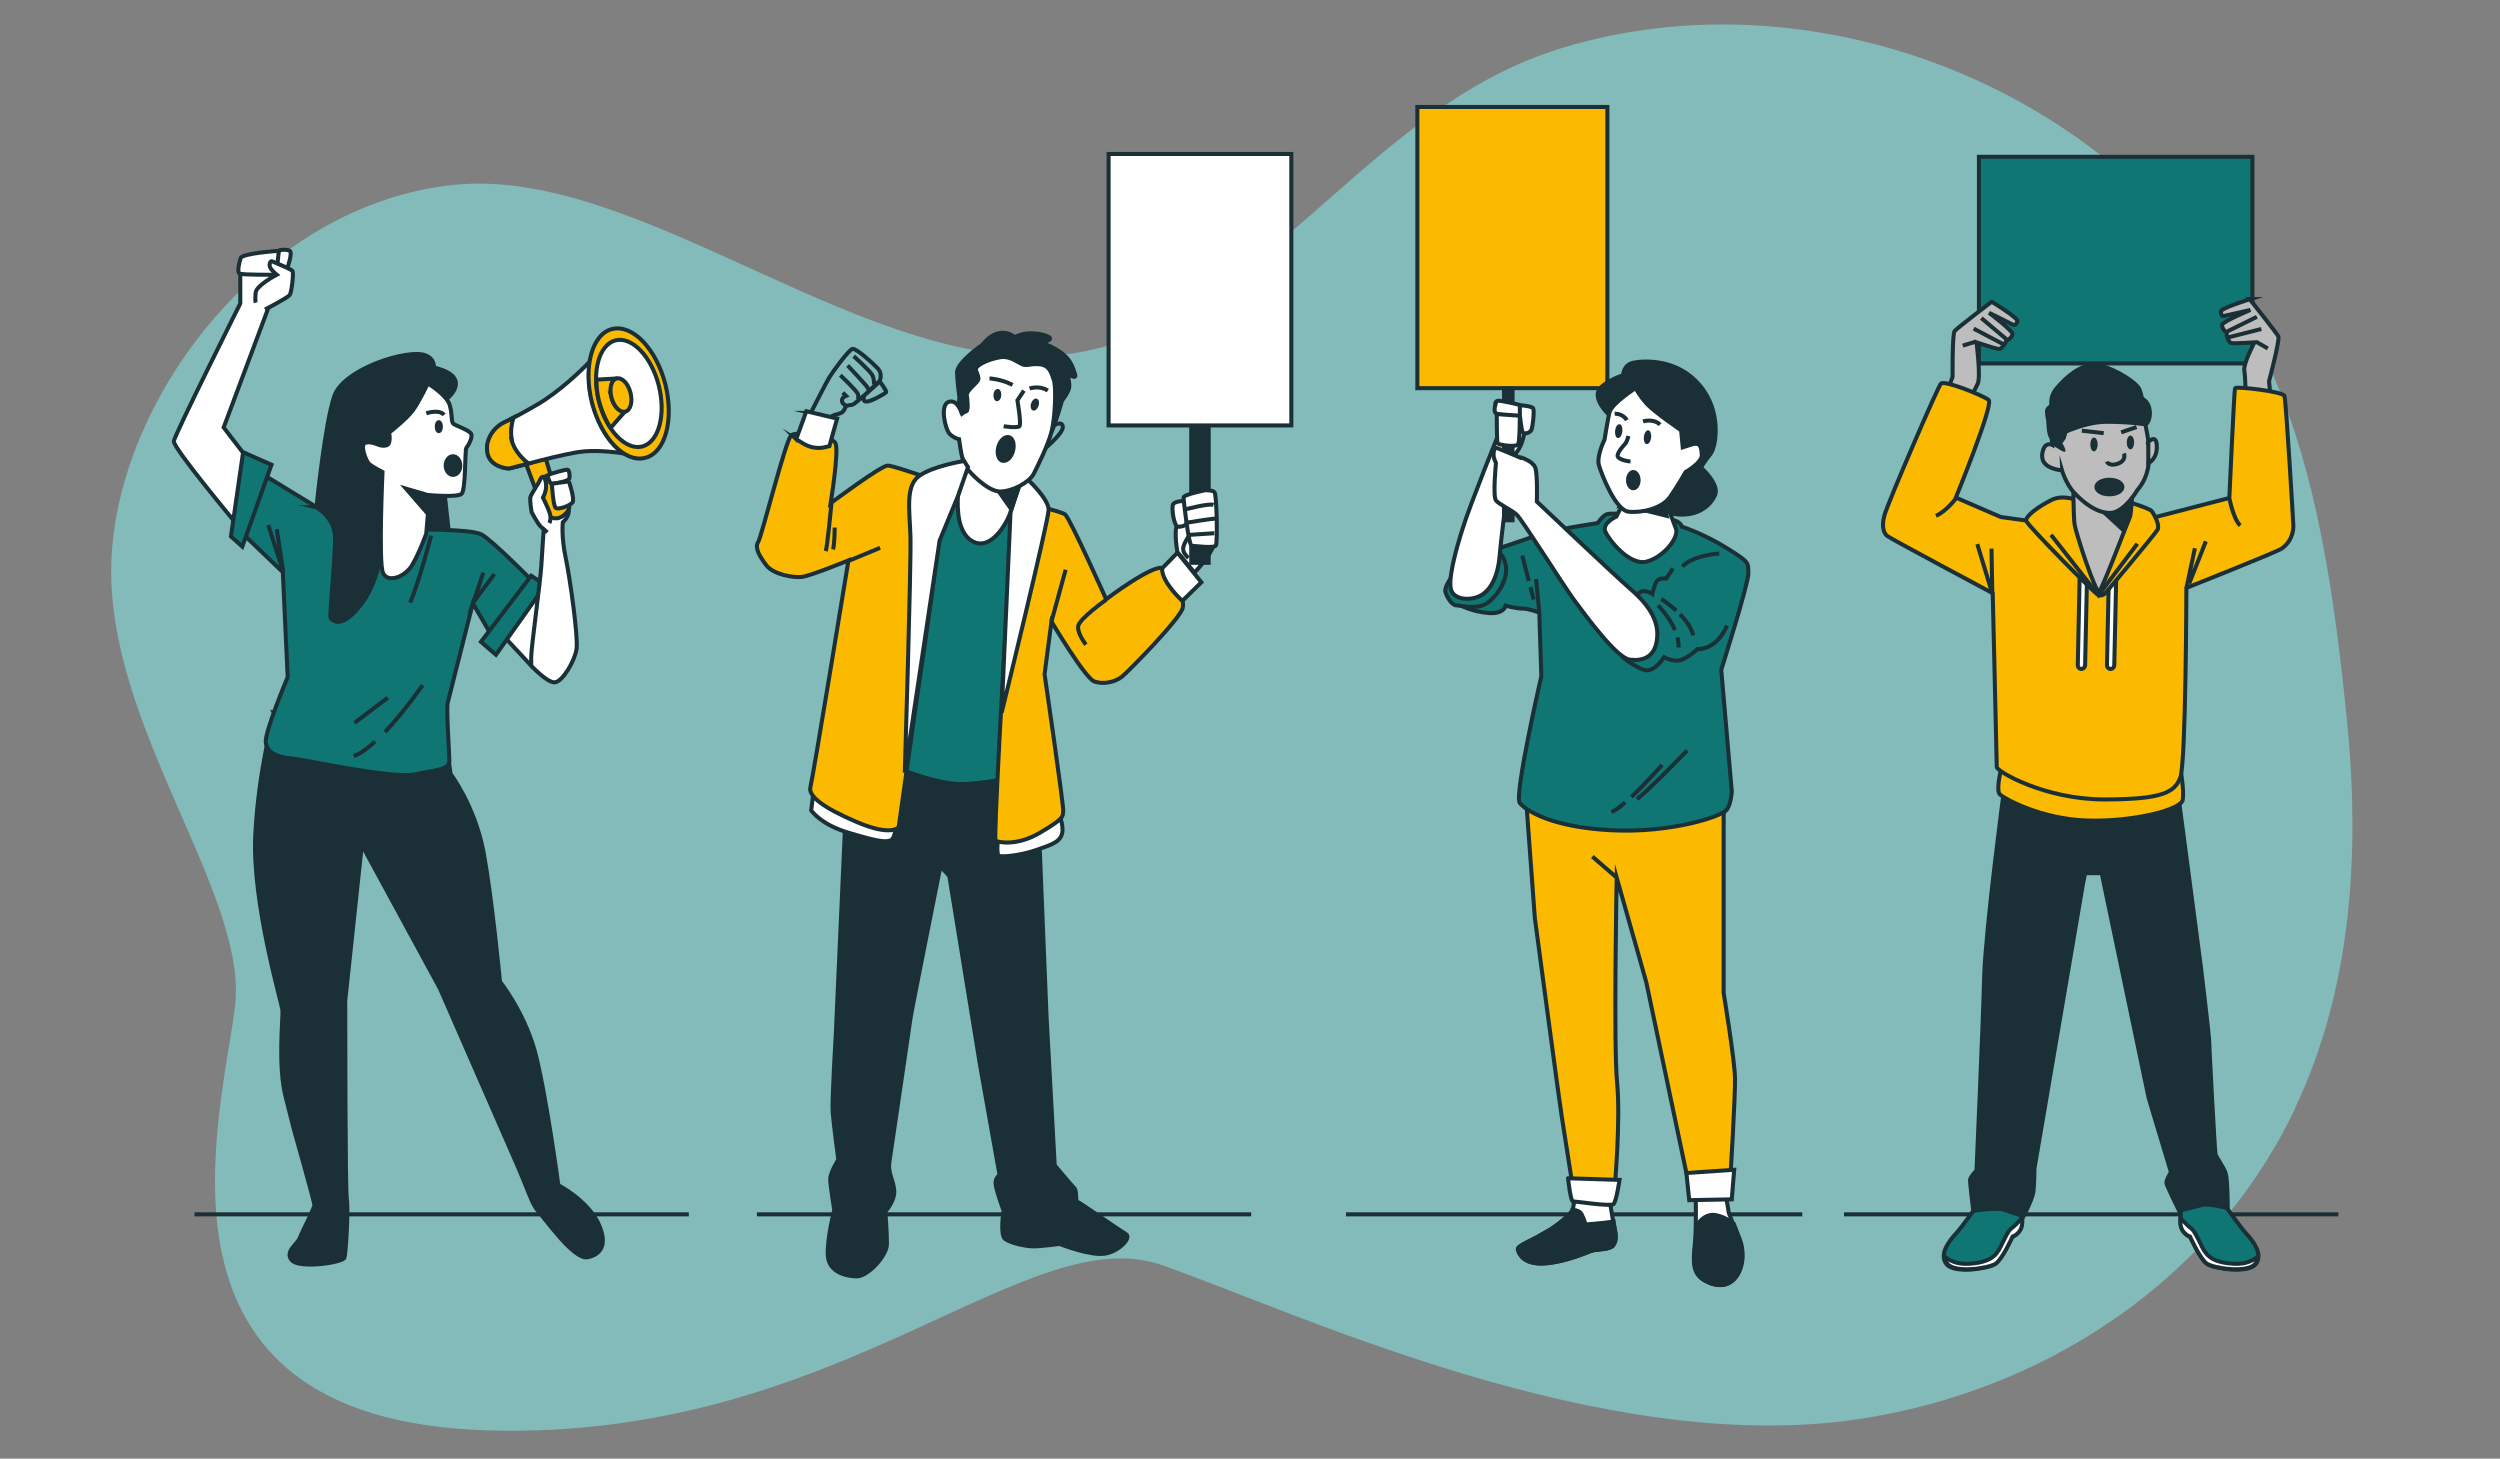 <?xml version="1.0" encoding="UTF-8"?>
<svg xmlns="http://www.w3.org/2000/svg" xmlns:xlink="http://www.w3.org/1999/xlink" version="1.1" viewBox="0 0 617 360">
  <rect x="0" y="0" width="617" height="360" fill="#808080" stroke="none"/>
  <defs>
    <style>
      .cls-1, .cls-2 {
        fill: none;
      }

      .cls-3 {
        fill: #bdbdbd;
      }

      .cls-4 {
        fill: #fbba00;
      }

      .cls-5 {
        fill: #83bbba;
      }

      .cls-6 {
        fill: #0f7674;
      }

      .cls-7 {
        fill: #fff;
      }

      .cls-2 {
        stroke: #1b3036;
        stroke-miterlimit: 10;
        stroke-width: 1px;
      }

      .cls-8 {
        clip-path: url(#clippath);
      }

      .cls-9 {
        fill: #1b3036;
      }
    </style>
    <clipPath id="clippath">
      <rect class="cls-1" x="27.4" y="6" width="553.1" height="347"/>
    </clipPath>
  </defs>
  <!-- Generator: Adobe Illustrator 28.7.1, SVG Export Plug-In . SVG Version: 1.2.0 Build 142)  -->
  <g>
    <g id="Ebene_1">
      <g>
        <g class="cls-8">
          <path class="cls-5" d="M566.4,273.5c14.1-29.6,16.1-63.4,12.8-96-2.9-28.9-7.3-62.1-19.7-88.2C528.2,23.1,449.2-7.9,385,12c-26.8,8.3-45.6,27.5-67,45.8-15.9,13.5-33.3,26.7-53.9,29.5-49.2,6.5-105.2-46.3-151.8-41.7-46.6,4.6-83.1,51.8-84.8,92.6-1.7,40.7,33.9,82.4,30.5,110.2-3.4,27.8-25.4,101.8,61.9,104.6,87.3,2.8,133.1-52.8,167.1-40.7,33.9,12,108.5,47.2,171.3,38,40.9-6,81-28.9,103.4-67.7,1.7-2.9,3.2-5.9,4.7-8.9h0Z"/>
          <path class="cls-2" d="M455.1,299.7h122M332.2,299.7h112.6M186.8,299.7h122M48,299.7h122"/>
        </g>
        <polygon class="cls-6" points="555.9 89.7 488.4 89.7 488.4 38.7 555.9 38.7 555.9 89.7 555.9 89.7"/>
        <polygon class="cls-2" points="555.9 89.7 488.4 89.7 488.4 38.7 555.9 38.7 555.9 89.7 555.9 89.7"/>
        <path class="cls-3" d="M555.4,73.8s-7.4,2.3-7.3,3.1c.1.8.2,1.3,1.1,1,.9-.2,6.2-1.4,6.2-1.4,0,0-7,2.9-7,3.7s.7,1.7,1,1.7,0,.6.3,1.4c.3.8.6,1.3,1.1,1.4.6.1,5.6-.2,5.6-.2,0,0-2.8,5.2-2.5,7,.3,1.8.3,5.8.3,5.8v5.7l6.7.3-.9-9.2s2.7-10.2,2.3-11.1c-.5-.9-7.1-9.2-7.1-9.2h0Z"/>
        <path class="cls-2" d="M555.4,73.8s-7.4,2.3-7.3,3.1c.1.8.2,1.3,1.1,1,.9-.2,6.2-1.4,6.2-1.4,0,0-7,2.9-7,3.7s.7,1.7,1,1.7,0,.6.3,1.4c.3.8.6,1.3,1.1,1.4.6.1,5.6-.2,5.6-.2,0,0-2.8,5.2-2.5,7,.3,1.8.3,5.8.3,5.8v5.7l6.7.3-.9-9.2s2.7-10.2,2.3-11.1c-.5-.9-7.1-9.2-7.1-9.2h0ZM556.9,84.4l2.8,1.6M549.5,81.9l7.5-3.7M549.8,83.3l8.3-2.1"/>
        <path class="cls-3" d="M491.6,74.5s6.6,4,6.3,4.8c-.3.7-.5,1.2-1.4.7s-5.6-2.8-5.6-2.8c0,0,6,4.5,5.8,5.3-.2.8-1.1,1.5-1.4,1.4-.3,0-.1.6-.7,1.2-.5.7-.9,1.1-1.4,1-.6,0-5.4-1.6-5.4-1.6,0,0,1.1,8.5.3,10.2-.8,1.7-1.4,2.8-1.4,2.8l-1.4,5.5-6.6-1.3,3.2-8.7s-.1-10.5.5-11.3c.7-.8,9.1-7.2,9.1-7.2h0Z"/>
        <path class="cls-2" d="M491.6,74.5s6.6,4,6.3,4.8c-.3.7-.5,1.2-1.4.7s-5.6-2.8-5.6-2.8c0,0,6,4.5,5.8,5.3-.2.8-1.1,1.5-1.4,1.4-.3,0-.1.6-.7,1.2-.5.7-.9,1.1-1.4,1-.6,0-5.4-1.6-5.4-1.6,0,0,1.1,8.5.3,10.2-.8,1.7-1.4,2.8-1.4,2.8l-1.4,5.5-6.6-1.3,3.2-8.7s-.1-10.5.5-11.3c.7-.8,9.1-7.2,9.1-7.2h0ZM487.7,84.3l-3.3,1M495.4,83.9l-6.4-5.4M494.7,85.1l-7.6-4"/>
        <path class="cls-6" d="M488.4,296.9s-4.2,6-5.8,7.7c-1.6,1.7-4.1,5-2.2,7.4,1.9,2.4,10.2,1.1,11.9,0,1.7-1.1,4.2-6.7,4.2-6.7,0,0,2.4-.8,2.4-3.6v-3.6c0-.6-7.1-2.7-10.5-1.1h0Z"/>
        <path class="cls-2" d="M488.4,296.9s-4.2,6-5.8,7.7c-1.6,1.7-4.1,5-2.2,7.4,1.9,2.4,10.2,1.1,11.9,0,1.7-1.1,4.2-6.7,4.2-6.7,0,0,2.4-.8,2.4-3.6v-3.6c0-.6-7.1-2.7-10.5-1.1h0Z"/>
        <path class="cls-7" d="M499,300.7c-.7.7-1.9,2-2.5,2.4-.9.6-1.7,2.5-2.8,4.7-1.1,2.2-2.7,3.8-7.8,4.1-3,.2-4.9-.9-6-1.8,0,.6.2,1.2.7,1.8,1.9,2.4,10.2,1.1,11.9,0,1.7-1.1,4.2-6.7,4.2-6.7,0,0,2.4-.8,2.4-3.6v-.9h0Z"/>
        <path class="cls-2" d="M499,300.7c-.7.7-1.9,2-2.5,2.4-.9.6-1.7,2.5-2.8,4.7-1.1,2.2-2.7,3.8-7.8,4.1-3,.2-4.9-.9-6-1.8,0,.6.2,1.2.7,1.8,1.9,2.4,10.2,1.1,11.9,0,1.7-1.1,4.2-6.7,4.2-6.7,0,0,2.4-.8,2.4-3.6v-.9h0Z"/>
        <path class="cls-6" d="M548.7,296.9s4.2,6,5.8,7.7c1.6,1.7,4.1,5,2.2,7.4-1.9,2.4-10.2,1.1-11.9,0-1.7-1.1-4.2-6.7-4.2-6.7,0,0-2.4-.8-2.4-3.6v-3.6c0-.6,7.1-2.7,10.5-1.1h0Z"/>
        <path class="cls-2" d="M548.7,296.9s4.2,6,5.8,7.7c1.6,1.7,4.1,5,2.2,7.4-1.9,2.4-10.2,1.1-11.9,0-1.7-1.1-4.2-6.7-4.2-6.7,0,0-2.4-.8-2.4-3.6v-3.6c0-.6,7.1-2.7,10.5-1.1h0Z"/>
        <path class="cls-7" d="M538.2,300.7c.7.7,1.9,2,2.5,2.4.9.6,1.7,2.5,2.8,4.7,1.1,2.2,2.7,3.8,7.8,4.1,3,.2,4.9-.9,6-1.8,0,.6-.2,1.2-.7,1.8-1.9,2.4-10.2,1.1-11.9,0-1.7-1.1-4.2-6.7-4.2-6.7,0,0-2.4-.8-2.4-3.6v-.9h0Z"/>
        <path class="cls-2" d="M538.2,300.7c.7.7,1.9,2,2.5,2.4.9.6,1.7,2.5,2.8,4.7,1.1,2.2,2.7,3.8,7.8,4.1,3,.2,4.9-.9,6-1.8,0,.6-.2,1.2-.7,1.8-1.9,2.4-10.2,1.1-11.9,0-1.7-1.1-4.2-6.7-4.2-6.7,0,0-2.4-.8-2.4-3.6v-.9h0Z"/>
        <path class="cls-9" d="M494.6,194.9s-4.5,33.9-4.9,45.9c-.3,12.1-1.9,48.1-1.9,48.1,0,0-1.6,1.6-1.6,2.4s.8,7.5.8,7.5c0,0,5.8-.8,7.4-.3,1.6.5,5,1.7,5,1.7,0,0,2-3.8,2.4-5.8.3-2,.3-6,.3-6l11.9-69.8.6-3.1h4.1l11.6,55.5,5.5,18.3s-1.3,2-1.1,2.8c.2.8,3.1,6.7,3.1,6.7,0,0,3.8-.9,5.6-1.4,1.9-.5,6.4.8,6.4.8,0,0,0-7.1-.5-8.6-.5-1.6-2.4-4.1-2.5-4.7-.2-.6-1.6-27.4-1.6-28.4s-2-17.7-2-17.7l-5.6-42.5-43.1-1.6h0Z"/>
        <path class="cls-2" d="M494.6,194.9s-4.5,33.9-4.9,45.9c-.3,12.1-1.9,48.1-1.9,48.1,0,0-1.6,1.6-1.6,2.4s.8,7.5.8,7.5c0,0,5.8-.8,7.4-.3,1.6.5,5,1.7,5,1.7,0,0,2-3.8,2.4-5.8.3-2,.3-6,.3-6l11.9-69.8.6-3.1h4.1l11.6,55.5,5.5,18.3s-1.3,2-1.1,2.8c.2.8,3.1,6.7,3.1,6.7,0,0,3.8-.9,5.6-1.4,1.9-.5,6.4.8,6.4.8,0,0,0-7.1-.5-8.6-.5-1.6-2.4-4.1-2.5-4.7-.2-.6-1.6-27.4-1.6-28.4s-2-17.7-2-17.7l-5.6-42.5-43.1-1.6h0Z"/>
        <path class="cls-4" d="M493.9,189.8s-1.4,5.3-.3,6.3c1.1,1,10,6,21.3,6.4,11.3.4,23.4-2.6,23.8-5.1.4-2.4-.6-7.8-.6-7.8l-44.2.2h0Z"/>
        <path class="cls-2" d="M493.9,189.8s-1.4,5.3-.3,6.3c1.1,1,10,6,21.3,6.4,11.3.4,23.4-2.6,23.8-5.1.4-2.4-.6-7.8-.6-7.8l-44.2.2h0Z"/>
        <path class="cls-4" d="M503.2,128.9l-9.4-1.3-11.1-4.8s9.4-23,8.1-24.1c-1.4-1.1-11-5-11.8-4-.8.9-13,29.2-13.9,32.4-.9,3.2,0,4.7.7,5.2.7.6,26,14.1,26,14.1,0,0,1,41.8,1,42.9s11.9,8,26.5,8,17.4-1.8,18.8-5.4c1.4-3.5,1.5-46.8,1.5-46.8,0,0,22.4-8.9,23.5-9.7,2.9-2,2.9-5.1,2.9-5.6s-1.8-31-2.2-32.1c-.5-1.1-12-2.4-12.2-1.9-.2.5-1.4,27.1-1.4,27.1l-20.1,5.2-26.9.8h0Z"/>
        <path class="cls-2" d="M503.2,128.9l-9.4-1.3-11.1-4.8s9.4-23,8.1-24.1c-1.4-1.1-11-5-11.8-4-.8.9-13,29.2-13.9,32.4-.9,3.2,0,4.7.7,5.2.7.6,26,14.1,26,14.1,0,0,1,41.8,1,42.9s11.9,8,26.5,8,17.4-1.8,18.8-5.4c1.4-3.5,1.5-46.8,1.5-46.8,0,0,22.4-8.9,23.5-9.7,2.9-2,2.9-5.1,2.9-5.6s-1.8-31-2.2-32.1c-.5-1.1-12-2.4-12.2-1.9-.2.5-1.4,27.1-1.4,27.1l-20.1,5.2-26.9.8h0ZM488,134.3l3.7,12.2-.2-11.1M539.6,145.2l2.1-9.9M540.3,144l4.1-10.4M550.2,122.9s1,5.3,2.7,6.8M482.8,122.9s-2.3,3.2-5,4.4"/>
        <path class="cls-7" d="M513.3,140.5l-.5,23.7c0,.5.4.9.9.9h0c.5,0,.8-.4.9-.8l.5-22.8-1.7-1h0Z"/>
        <path class="cls-2" d="M513.3,140.5l-.5,23.7c0,.5.4.9.9.9h0c.5,0,.8-.4.9-.8l.5-22.8-1.7-1h0Z"/>
        <path class="cls-7" d="M520.5,140.5l-.5,23.7c0,.5.4.9.9.9h0c.5,0,.8-.4.9-.8l.5-22.8-1.7-1h0Z"/>
        <path class="cls-2" d="M520.5,140.5l-.5,23.7c0,.5.4.9.9.9h0c.5,0,.8-.4.9-.8l.5-22.8-1.7-1h0Z"/>
        <path class="cls-4" d="M513.1,123.6s-3.9-1.7-6.8-.2c-3,1.5-6.6,4-6.2,5.2.5,1.3,16.9,17.9,17.8,18.3.9.3,1.7-.5,1.7-.5,0,0,12.3-14.6,12.9-15.7.6-1.1-.9-3.9-1.5-4.6-.6-.7-6.6-2.5-6.6-2.5h-11.3Z"/>
        <path class="cls-2" d="M513.1,123.6s-3.9-1.7-6.8-.2c-3,1.5-6.6,4-6.2,5.2.5,1.3,16.9,17.9,17.8,18.3.9.3,1.7-.5,1.7-.5,0,0,12.3-14.6,12.9-15.7.6-1.1-.9-3.9-1.5-4.6-.6-.7-6.6-2.5-6.6-2.5h-11.3ZM506.2,132l11.7,14.9,9.6-12.7"/>
        <path class="cls-3" d="M511.7,118.9s0,8.4.3,10.5c.3,2.1,5.3,17.4,6.1,16.6.8-.8,7.2-17.7,7.6-18.5.3-.8.6-6.6.6-6.6l-14.6-1.9h0Z"/>
        <path class="cls-2" d="M511.7,118.9s0,8.4.3,10.5c.3,2.1,5.3,17.4,6.1,16.6.8-.8,7.2-17.7,7.6-18.5.3-.8.6-6.6.6-6.6l-14.6-1.9h0Z"/>
        <polygon class="cls-9" points="517.3 125.3 523.9 131.4 525.8 127.4 526.3 120.8 517.3 125.3 517.3 125.3"/>
        <path class="cls-9" d="M506.7,101.4s-1.5-2.9,1-5.7c2.5-2.9,5.7-5.6,9.2-5.6s10,3.9,11,5.8c.9,1.9.9,4.4.9,4.4,0,0-11.9-3.7-22.1,1h0Z"/>
        <path class="cls-2" d="M506.7,101.4s-1.5-2.9,1-5.7c2.5-2.9,5.7-5.6,9.2-5.6s10,3.9,11,5.8c.9,1.9.9,4.4.9,4.4,0,0-11.9-3.7-22.1,1h0ZM506.5,109.8s1.1,1.4,1.8,1.4,1.9,0,1.8-1c-.1-1-.6-1.5-.3-1.8.2-.3,1.6-3.5,1.6-3.5l-5.1,2.1.2,3h0Z"/>
        <path class="cls-3" d="M506.3,106.8l.2,3s-1.5-.8-2.2,1.1c-.7,1.9-.3,3.7,2.1,4.6,2.4.9,2.4.3,2.4.3,0,0,1.1,3.8,3.2,5.9,2.1,2.2,5.2,4.8,8.6,4.9,3.3.1,6.4-4.8,6.8-5.5.5-.7,2.5-2.7,2.9-6.8.3-4.1-.3-6.8-.3-6.8l-.7-3.8s-5.4-1.4-10.5-.8c-5.1.6-12.4,3.9-12.4,3.9h0Z"/>
        <path class="cls-2" d="M506.3,106.8l.2,3s-1.5-.8-2.2,1.1c-.7,1.9-.3,3.7,2.1,4.6,2.4.9,2.4.3,2.4.3,0,0,1.1,3.8,3.2,5.9,2.1,2.2,5.2,4.8,8.6,4.9,3.3.1,6.4-4.8,6.8-5.5.5-.7,2.5-2.7,2.9-6.8.3-4.1-.3-6.8-.3-6.8l-.7-3.8s-5.4-1.4-10.5-.8c-5.1.6-12.4,3.9-12.4,3.9h0Z"/>
        <path class="cls-9" d="M510.1,104.9s.3,1.5,0,2.4l-.3,1-.8,1.1s1.4,2.3.4,2.1c-1-.3-2.9-1.7-2.9-1.7l-.2-3,3.8-1.9h0Z"/>
        <path class="cls-9" d="M505.5,103.6s.1,4.2.8,4.3c.7.1,7.4-3.8,13.5-3.8s9.1.6,9.7.6,1.5-2.1.9-4.1c-.6-2.1-2.3-3.5-10.5-3.8-8.2-.2-14.7,3.2-14.7,4.6s.3,2.2.3,2.2h0Z"/>
        <path class="cls-2" d="M505.5,103.6s.1,4.2.8,4.3c.7.1,7.4-3.8,13.5-3.8s9.1.6,9.7.6,1.5-2.1.9-4.1c-.6-2.1-2.3-3.5-10.5-3.8-8.2-.2-14.7,3.2-14.7,4.6s.3,2.2.3,2.2h0ZM524.2,111.9s.5,1.4-.8,2.2c-1.3.8-3.1.8-3.4-.2"/>
        <path class="cls-9" d="M524.3,120.2c0,1.3-1.6,2.3-3.7,2.3s-3.7-1-3.7-2.3,1.6-2.3,3.7-2.3,3.7,1,3.7,2.3h0Z"/>
        <path class="cls-9" d="M517.7,109.7c0,.9-.4,1.7-.9,1.7s-.9-.7-.9-1.7.4-1.7.9-1.7.9.7.9,1.7h0Z"/>
        <path class="cls-9" d="M526.7,109.2c0,.9-.4,1.7-.9,1.7s-.9-.7-.9-1.7.4-1.7.9-1.7.9.7.9,1.7h0Z"/>
        <path class="cls-2" d="M513.8,106.3l5.4.6M523.5,106.7l3.8-1.3"/>
        <path class="cls-3" d="M530.1,109.2s2.1-2.4,2.2.9c.1,3.3-2.1,4.2-2.1,4.2v-5.1h-.1Z"/>
        <path class="cls-2" d="M530.1,109.2s2.1-2.4,2.2.9c.1,3.3-2.1,4.2-2.1,4.2v-5.1h-.1Z"/>
        <path class="cls-7" d="M418.5,295.5s.2,7-.2,11.4c-.4,4.3-.8,7.5,2.7,9.3,3.5,1.8,6.1.9,7.6-1.4,1.5-2.2,1.9-5.8.6-9.1-1.3-3.4-2.6-6.3-2.6-6.7,0-.4-.7-4.1-.7-4.1l-7.4.6h0Z"/>
        <path class="cls-2" d="M418.5,295.5s.2,7-.2,11.4c-.4,4.3-.8,7.5,2.7,9.3,3.5,1.8,6.1.9,7.6-1.4,1.5-2.2,1.9-5.8.6-9.1-1.3-3.4-2.6-6.3-2.6-6.7,0-.4-.7-4.1-.7-4.1l-7.4.6h0Z"/>
        <path class="cls-9" d="M427.8,301.8v.3c0,0-1.4-1.6-4.3-2.2-3-.6-4.8,2.6-4.8,2.6h-.1c0,1.6,0,3.1-.2,4.4-.4,4.3-.8,7.5,2.7,9.3,3.5,1.8,6.1.9,7.6-1.4,1.5-2.2,1.9-5.8.6-9.1-.5-1.4-1.1-2.8-1.5-3.9h0Z"/>
        <path class="cls-2" d="M427.8,301.8v.3c0,0-1.4-1.6-4.3-2.2-3-.6-4.8,2.6-4.8,2.6h-.1c0,1.6,0,3.1-.2,4.4-.4,4.3-.8,7.5,2.7,9.3,3.5,1.8,6.1.9,7.6-1.4,1.5-2.2,1.9-5.8.6-9.1-.5-1.4-1.1-2.8-1.5-3.9h0Z"/>
        <path class="cls-4" d="M376.7,198.1l2.1,28.5s6.4,47.9,6.6,48.7c.1.7,2.8,17.9,2.8,17.9h10.3c0-.1,1.5-16.7.6-26-.9-9.3-.1-50.6-.1-50.6l7.3,25.8,9.9,47.1.9,2.2h9.9s1.3-21.2,1.2-25.7c-.1-4.5-2.8-20.9-2.8-20.9v-44.1c.1,0,.1-2.7.1-2.7,0,0-14.3,3.6-22.6,3.6s-26.6-7.3-26.6-7.3l.4,3.4h0Z"/>
        <path class="cls-2" d="M376.7,198.1l2.1,28.5s6.4,47.9,6.6,48.7c.1.7,2.8,17.9,2.8,17.9h10.3c0-.1,1.5-16.7.6-26-.9-9.3-.1-50.6-.1-50.6l7.3,25.8,9.9,47.1.9,2.2h9.9s1.3-21.2,1.2-25.7c-.1-4.5-2.8-20.9-2.8-20.9v-44.1c.1,0,.1-2.7.1-2.7,0,0-14.3,3.6-22.6,3.6s-26.6-7.3-26.6-7.3l.4,3.4h0ZM399,216.6l-6-5.2"/>
        <path class="cls-7" d="M388.8,295s-.6,3.2-.6,3.6c0,.4-3,3.5-6.6,5.5-3.5,2-7.1,3.4-7,4.2.2.9,1.2,3.9,6.7,3.5,5.5-.4,10.6-2.9,11.8-3.2,1.2-.3,4.2-.2,5-1.2.7-1,.9-1.9.3-4.7-.6-2.8-1.2-7-1.2-7l-8.5-.8h0Z"/>
        <path class="cls-2" d="M388.8,295s-.6,3.2-.6,3.6c0,.4-3,3.5-6.6,5.5-3.5,2-7.1,3.4-7,4.2.2.9,1.2,3.9,6.7,3.5,5.5-.4,10.6-2.9,11.8-3.2,1.2-.3,4.2-.2,5-1.2.7-1,.9-1.9.3-4.7-.6-2.8-1.2-7-1.2-7l-8.5-.8h0Z"/>
        <path class="cls-9" d="M381.6,304.1c-3.5,2-7.1,3.4-7,4.2.2.9,1.2,3.9,6.7,3.5,5.5-.4,10.6-2.9,11.8-3.2,1.2-.3,4.2-.2,5-1.2.7-1,.9-1.9.3-4.7,0-.4-.2-.8-.2-1.2-2.8.4-6.9.7-6.9.7,0,0-.4-1.5-1-2.6-.6-1-2.2-1-2.2-1,0,.4-3,3.5-6.6,5.5h0Z"/>
        <path class="cls-2" d="M381.6,304.1c-3.5,2-7.1,3.4-7,4.2.2.9,1.2,3.9,6.7,3.5,5.5-.4,10.6-2.9,11.8-3.2,1.2-.3,4.2-.2,5-1.2.7-1,.9-1.9.3-4.7,0-.4-.2-.8-.2-1.2-2.8.4-6.9.7-6.9.7,0,0-.4-1.5-1-2.6-.6-1-2.2-1-2.2-1,0,.4-3,3.5-6.6,5.5h0Z"/>
        <path class="cls-7" d="M387,290.8s.6,5.7,1.2,5.7,9.3,1.3,10,.7c.7-.6,1.5-6,1.5-6l-12.7-.4h0Z"/>
        <path class="cls-2" d="M387,290.8s.6,5.7,1.2,5.7,9.3,1.3,10,.7c.7-.6,1.5-6,1.5-6l-12.7-.4h0Z"/>
        <polygon class="cls-7" points="416.2 289.5 416.9 296.2 427.4 296 428 288.7 416.2 289.5 416.2 289.5"/>
        <polygon class="cls-2" points="416.2 289.5 416.9 296.2 427.4 296 428 288.7 416.2 289.5 416.2 289.5"/>
        <polygon class="cls-4" points="396.7 95.8 349.8 95.8 349.8 26.4 396.7 26.4 396.7 95.8 396.7 95.8"/>
        <polygon class="cls-2" points="396.7 95.8 349.8 95.8 349.8 26.4 396.7 26.4 396.7 95.8 396.7 95.8"/>
        <path class="cls-9" d="M398.1,103.3s-3.8-3.1-3.8-5.9,6.3-4.8,6.3-4.8c0,0,0-2.6,2.6-3.1,2.6-.5,10.7-1,16.2,5.5,5.6,6.4,4.2,15.3,2.7,17.1-1.5,1.8-2.3,3.3-2.3,3.3,0,0,4.6,4.1,3.5,6.7-1.1,2.6-3.8,4.8-7.9,4.9-4.1.1-6-1.8-4.6-4.2,1.4-2.5,2.9-6.1,3.5-7.2.7-1.1-1.9-7.9-1.9-7.9l-7.5-7.9-6.8,3.7h0Z"/>
        <path class="cls-2" d="M398.1,103.3s-3.8-3.1-3.8-5.9,6.3-4.8,6.3-4.8c0,0,0-2.6,2.6-3.1,2.6-.5,10.7-1,16.2,5.5,5.6,6.4,4.2,15.3,2.7,17.1-1.5,1.8-2.3,3.3-2.3,3.3,0,0,4.6,4.1,3.5,6.7-1.1,2.6-3.8,4.8-7.9,4.9-4.1.1-6-1.8-4.6-4.2,1.4-2.5,2.9-6.1,3.5-7.2.7-1.1-1.9-7.9-1.9-7.9l-7.5-7.9-6.8,3.7h0Z"/>
        <path class="cls-6" d="M400.3,126.9s-2.7-.3-3.7,0c-1,.3-2.3,2.2-2.3,2.2,0,0-11.7,1.8-13.5,2.5-1.8.7-12.3,4.2-12.3,4.2l-7.9,13.7s3,1.5,6.8,1.8c3.8.3,4.2-1.8,4.2-1.8,0,0,2.6.7,4.2.7s4.1,1,4.1,1l.5,15.7s-6.8,29.5-5.3,31.3c1.5,1.8,7.6,5.9,22.4,6.7,14.7.8,27.6-3.4,28.7-5.1,1.1-1.6,1.2-4.5,1.2-4.5l-2.6-30s6.8-21.4,6.7-23.9c-.1-2.5.4-2.6-5.3-6.1-5.7-3.6-11.1-5.3-11.1-5.3,0,0-.4-1.6-3.1-1.8-2.7-.1-11.7-1.1-11.7-1.1h0Z"/>
        <path class="cls-2" d="M400.3,126.9s-2.7-.3-3.7,0c-1,.3-2.3,2.2-2.3,2.2,0,0-11.7,1.8-13.5,2.5-1.8.7-12.3,4.2-12.3,4.2l-7.9,13.7s3,1.5,6.8,1.8c3.8.3,4.2-1.8,4.2-1.8,0,0,2.6.7,4.2.7s4.1,1,4.1,1l.5,15.7s-6.8,29.5-5.3,31.3c1.5,1.8,7.6,5.9,22.4,6.7,14.7.8,27.6-3.4,28.7-5.1,1.1-1.6,1.2-4.5,1.2-4.5l-2.6-30s6.8-21.4,6.7-23.9c-.1-2.5.4-2.6-5.3-6.1-5.7-3.6-11.1-5.3-11.1-5.3,0,0-.4-1.6-3.1-1.8-2.7-.1-11.7-1.1-11.7-1.1h0ZM412.9,140.3l-1.7,2.5s-1.3-.2-2.1.4c-.7.6-1.3,3.4-1.3,3.4,0,0-1.8-1.2-2.9-.5-1.1.7-2,2-2,2l-2.4,14.1s4.5,3.7,6.5,3.2,3.7-3.2,3.7-3.2c0,0,2.4,1.4,4.4.6,2-.8,3.8-2.6,3.8-2.6,0,0,4.7.4,7.3-5.8M414,157.3c.2.8.3,1.7.3,2.5M409.2,149.4s2.7,2.7,4.2,6.1M414.6,151.6c1.5,1.5,2.8,3.3,3.3,5.2M410,147.8s1.8,1.2,3.7,2.9M379.9,151.1l-.8-8.2"/>
        <line class="cls-7" x1="377.7" y1="144.9" x2="378.5" y2="148"/>
        <line class="cls-2" x1="377.7" y1="144.9" x2="378.5" y2="148"/>
        <line class="cls-7" x1="375.7" y1="137.1" x2="377.3" y2="143.4"/>
        <path class="cls-2" d="M375.7,137.1l1.6,6.3M416.4,185.2s-10.1,10.5-12.4,12M401.1,198c-1.3,1.2-2.5,2.1-3.4,2.4M410.2,188.8s-4,4.5-7.6,7.9"/>
        <path class="cls-6" d="M358.7,141.7s-2.2,3-2,4.2c.2,1.2,1.6,3.5,2.7,3.5,1.1,0,4.9,1.1,7.4-.4,2.5-1.6,5.8-6.1,4.7-10-1.1-3.9-3.7-3.4-4.4-3.2-.6.2-8.4,5.9-8.4,5.9h0Z"/>
        <path class="cls-2" d="M358.7,141.7s-2.2,3-2,4.2c.2,1.2,1.6,3.5,2.7,3.5,1.1,0,4.9,1.1,7.4-.4,2.5-1.6,5.8-6.1,4.7-10-1.1-3.9-3.7-3.4-4.4-3.2-.6.2-8.4,5.9-8.4,5.9h0Z"/>
        <path class="cls-7" d="M400.4,124.6l-1.5,2.9s-3.6,1.6-2.7,3.7,6,8.5,10.2,7.4c4.2-1.1,8.1-6,7.2-8.2-.8-2.2-2.9-7.6-2.9-7.6l-10.4,1.9h0Z"/>
        <path class="cls-2" d="M400.4,124.6l-1.5,2.9s-3.6,1.6-2.7,3.7,6,8.5,10.2,7.4c4.2-1.1,8.1-6,7.2-8.2-.8-2.2-2.9-7.6-2.9-7.6l-10.4,1.9h0Z"/>
        <polygon class="cls-9" points="404 126 412 128 410.8 122.7 404 126 404 126"/>
        <path class="cls-7" d="M403.8,95.7s-6,3.8-6.6,6.1c-.5,2.3-1.2,6.7-1.2,6.7,0,0-2,4-1.4,6.3.7,2.3,4.1,11.2,7.4,11.5,3.3.3,8.2-.8,10.2-3.7,2-2.9,3.8-6.1,3.8-6.1,0,0,4.1-2.3,4-4.2-.1-1.9-.3-3.3-2.5-2.6l-2.2.7-.4-4.2s-6.8-4.6-8.6-6.7c-1.8-2-2.6-3.7-2.6-3.7h0Z"/>
        <path class="cls-2" d="M403.8,95.7s-6,3.8-6.6,6.1c-.5,2.3-1.2,6.7-1.2,6.7,0,0-2,4-1.4,6.3.7,2.3,4.1,11.2,7.4,11.5,3.3.3,8.2-.8,10.2-3.7,2-2.9,3.8-6.1,3.8-6.1,0,0,4.1-2.3,4-4.2-.1-1.9-.3-3.3-2.5-2.6l-2.2.7-.4-4.2s-6.8-4.6-8.6-6.7c-1.8-2-2.6-3.7-2.6-3.7h0ZM401.9,107.6s-.3,1.2-.7,1.8c-.4.5-2.6,2.7-1.8,3.5.8.8,3,1,3,1"/>
        <path class="cls-9" d="M404.9,118.5c0,1.4-.8,2.5-1.8,2.5s-1.8-1.1-1.8-2.5.8-2.5,1.8-2.5,1.8,1.1,1.8,2.5h0Z"/>
        <path class="cls-9" d="M400.4,106.5c-.1.9-.6,1.7-1.1,1.6-.5,0-.8-.9-.7-1.8.1-.9.6-1.7,1.1-1.6.5,0,.8.9.7,1.8h0Z"/>
        <path class="cls-9" d="M407.5,108c-.1.9-.6,1.7-1.1,1.6-.5,0-.8-.9-.7-1.8.1-.9.6-1.7,1.1-1.6.5,0,.8.9.7,1.8h0Z"/>
        <path class="cls-2" d="M398.5,102.1s2-.1,3,1.6M405.5,104s2.6-.8,4.2.8"/>
        <path class="cls-7" d="M370.1,106.5s-7.4,18.3-9.1,23.9c-1.8,5.6-3.9,13.4-2.7,15.6,1.2,2.3,5.4,2.2,7.6.7,2.2-1.5,3.8-4.7,4.2-9.4.4-4.8,2.7-23.4,3-24.1.3-.7,1.7-1.7,2.5-4,.8-2.4,1.1-5,1.1-5.3s-5.4.1-5.4.1l-1.2,2.5h0Z"/>
        <path class="cls-2" d="M370.1,106.5s-7.4,18.3-9.1,23.9c-1.8,5.6-3.9,13.4-2.7,15.6,1.2,2.3,5.4,2.2,7.6.7,2.2-1.5,3.8-4.7,4.2-9.4.4-4.8,2.7-23.4,3-24.1.3-.7,1.7-1.7,2.5-4,.8-2.4,1.1-5,1.1-5.3s-5.4.1-5.4.1l-1.2,2.5h0Z"/>
        <polygon class="cls-9" points="373.3 128.4 371.2 128.4 371.2 95.9 373.3 95.9 373.3 128.4 373.3 128.4"/>
        <polygon class="cls-2" points="373.3 128.4 371.2 128.4 371.2 95.9 373.3 95.9 373.3 128.4 373.3 128.4"/>
        <path class="cls-7" d="M375.3,113s-5.6-2.4-6.1-2.5c-.5-.1-.8,1.8-.4,2.8l.4,1s-.8,8.2,0,9.2c.8,1,3.6,2.2,5.1,3.5,1.4,1.3,11.4,17.3,14.2,21.1,2.8,3.8,10.5,14.3,13.7,14.7,3.2.4,6.4-.5,6.8-5.5.4-5-3.2-9-6.8-12.1-3.6-3.1-22.9-21.4-22.9-21.4,0,0,.2-6.8-.4-8.4-.6-1.6-3.5-2.5-3.5-2.5h0Z"/>
        <path class="cls-2" d="M375.3,113s-5.6-2.4-6.1-2.5c-.5-.1-.8,1.8-.4,2.8l.4,1s-.8,8.2,0,9.2c.8,1,3.6,2.2,5.1,3.5,1.4,1.3,11.4,17.3,14.2,21.1,2.8,3.8,10.5,14.3,13.7,14.7,3.2.4,6.4-.5,6.8-5.5.4-5-3.2-9-6.8-12.1-3.6-3.1-22.9-21.4-22.9-21.4,0,0,.2-6.8-.4-8.4-.6-1.6-3.5-2.5-3.5-2.5h0Z"/>
        <path class="cls-7" d="M369,100.1s-.5,1.8.4,2c.9.2,5.5,1.2,5.7.4.2-.8.5-2.2,0-2.5-.5-.3-4.7-1.1-5.2-1.1s-.9.2-.9,1.2h0Z"/>
        <path class="cls-2" d="M369,100.1s-.5,1.8.4,2c.9.2,5.5,1.2,5.7.4.2-.8.5-2.2,0-2.5-.5-.3-4.7-1.1-5.2-1.1s-.9.2-.9,1.2h0Z"/>
        <path class="cls-7" d="M369.4,102.1s0,6.8.2,7.3c.2.4,4.7,1.1,5.1.2.4-.9.4-7,.4-7l-5.7-.4h0Z"/>
        <path class="cls-2" d="M369.4,102.1s0,6.8.2,7.3c.2.4,4.7,1.1,5.1.2.4-.9.4-7,.4-7l-5.7-.4h0Z"/>
        <path class="cls-7" d="M375.1,100s3,.2,3.3.8c.3.6-.1,4.7-.5,5.4-.4.7-1.8,1-2.1.5-.3-.5-.7-4.2-.7-4.2v-2.5h0Z"/>
        <path class="cls-2" d="M375.1,100s3,.2,3.3.8c.3.6-.1,4.7-.5,5.4-.4.7-1.8,1-2.1.5-.3-.5-.7-4.2-.7-4.2v-2.5h0ZM424.3,136.6s-6.4.4-9.1,3.2"/>
        <path class="cls-9" d="M208.7,200.8l-2.4,54s-1,16.8-.8,19.6c.2,2.8,1.4,11.8,1.4,11.8,0,0-2,3.2-2,4.8s1,7.6,1,7.6c0,0-1.8,7-1.6,11.2.2,4.2,4.6,5.2,7.2,5.2s7.4-5,7.4-8-.4-8-.4-8c0,0,2.4-2.6,2.2-5.2-.2-2.6-1.6-4.2-1.2-7,.4-2.8,5-33.8,5.2-35.4s7.4-37.6,7.4-37.6l2.2,2.4,7.6,46.8,4.8,27s-1,.6-1,2,2,6.8,2,6.8c0,0-1,6,.4,7s5,1.8,7,1.8,6.4-.6,6.4-.6c0,0,7.6,3,11.2,2.4,3.6-.6,6.6-4,5.2-4.8-1.4-.8-11.4-7.8-12-8-.6-.2,0-2.6-.8-3.4-.8-.8-4.8-5.6-4.8-5.6l-2-36.4-2.2-54.2-.8-6.2-45.8-4.8-.8,14.8h0Z"/>
        <path class="cls-2" d="M208.7,200.8l-2.4,54s-1,16.8-.8,19.6c.2,2.8,1.4,11.8,1.4,11.8,0,0-2,3.2-2,4.8s1,7.6,1,7.6c0,0-1.8,7-1.6,11.2.2,4.2,4.6,5.2,7.2,5.2s7.4-5,7.4-8-.4-8-.4-8c0,0,2.4-2.6,2.2-5.2-.2-2.6-1.6-4.2-1.2-7,.4-2.8,5-33.8,5.2-35.4s7.4-37.6,7.4-37.6l2.2,2.4,7.6,46.8,4.8,27s-1,.6-1,2,2,6.8,2,6.8c0,0-1,6,.4,7s5,1.8,7,1.8,6.4-.6,6.4-.6c0,0,7.6,3,11.2,2.4,3.6-.6,6.6-4,5.2-4.8-1.4-.8-11.4-7.8-12-8-.6-.2,0-2.6-.8-3.4-.8-.8-4.8-5.6-4.8-5.6l-2-36.4-2.2-54.2-.8-6.2-45.8-4.8-.8,14.8h0Z"/>
        <path class="cls-6" d="M238.5,120.7s-5-1.3-6.4-1c-1.4.2-3,5.2-3,11.8s-6.9,58.3-6.9,58.3c0,0,9.4,3.9,15.4,3.7,6-.2,10.8-1.4,10.8-1.4,0,0,2.9-54.9,3.2-57.2.3-2.3.9-9.1.7-10.1-.2-.9-13.8-4.2-13.8-4.2h0Z"/>
        <path class="cls-2" d="M238.5,120.7s-5-1.3-6.4-1c-1.4.2-3,5.2-3,11.8s-6.9,58.3-6.9,58.3c0,0,9.4,3.9,15.4,3.7,6-.2,10.8-1.4,10.8-1.4,0,0,2.9-54.9,3.2-57.2.3-2.3.9-9.1.7-10.1-.2-.9-13.8-4.2-13.8-4.2h0Z"/>
        <path class="cls-7" d="M246.4,206.1s-.6,4.7.1,5.1c.8.4,5.5-.1,9.2-1.4,3.7-1.3,5.8-1.9,6.4-4,.6-2.1-1-5.6-1-5.6l-14.7,5.9h0Z"/>
        <path class="cls-2" d="M246.4,206.1s-.6,4.7.1,5.1c.8.4,5.5-.1,9.2-1.4,3.7-1.3,5.8-1.9,6.4-4,.6-2.1-1-5.6-1-5.6l-14.7,5.9h0Z"/>
        <path class="cls-4" d="M250.2,123.7l-2.3,36.3s-2.7,47.1-2.2,47.5c.5.3,5.1,1.5,11-2,5.9-3.5,5.6-3.9,5.7-5.4.1-1.5-4.6-33.7-4.6-33.7l1.7-13s8.3,14,10.6,14.8c2.3.8,5.2.1,6.8-1.2,1.6-1.3,14.5-14.4,15-17,.6-2.7-2.5-8.2-4.7-9.7-2.2-1.5-14.2,7.6-14.2,7.6,0,0-8.9-19.9-10.1-20.9-1.2-1-12.7-3.4-12.7-3.4h0Z"/>
        <path class="cls-2" d="M250.2,123.7l-2.3,36.3s-2.7,47.1-2.2,47.5c.5.3,5.1,1.5,11-2,5.9-3.5,5.6-3.9,5.7-5.4.1-1.5-4.6-33.7-4.6-33.7l1.7-13s8.3,14,10.6,14.8c2.3.8,5.2.1,6.8-1.2,1.6-1.3,14.5-14.4,15-17,.6-2.7-2.5-8.2-4.7-9.7-2.2-1.5-14.2,7.6-14.2,7.6,0,0-8.9-19.9-10.1-20.9-1.2-1-12.7-3.4-12.7-3.4h0Z"/>
        <path class="cls-7" d="M253.7,118.4s5.1,4.7,5.1,7.4-11.6,50.1-11.6,50.1l2.2-49.5,2.8-8.4,1.4.4h0Z"/>
        <path class="cls-2" d="M253.7,118.4s5.1,4.7,5.1,7.4-11.6,50.1-11.6,50.1l2.2-49.5,2.8-8.4,1.4.4h0Z"/>
        <path class="cls-7" d="M239.1,114.6s-2.5,5.6-2.7,8c-.1,2.4-.3,9.6,4.3,11.3,4.6,1.6,8.3-5.9,8.7-7.6.4-1.6,2.8-8.4,2.8-8.4l-13.2-3.3h0Z"/>
        <path class="cls-2" d="M239.1,114.6s-2.5,5.6-2.7,8c-.1,2.4-.3,9.6,4.3,11.3,4.6,1.6,8.3-5.9,8.7-7.6.4-1.6,2.8-8.4,2.8-8.4l-13.2-3.3h0Z"/>
        <polygon class="cls-9" points="245.4 120.6 249.4 126.3 251.9 118.7 245.4 120.6 245.4 120.6"/>
        <path class="cls-2" d="M259.8,105.2s2.3-1.6,2.5.1c.2,1.7-4.9,5.8-4.9,5.8l2.4-5.9h0Z"/>
        <path class="cls-9" d="M242.6,85s-6.5,4.4-6.4,7c.1,2.6.6,6.2.6,6.2,0,0-.3,1.9-.2,2.3.1.3.2,2.5,1.6,2.3,1.4-.2,2.2-6,2.2-6,0,0,2.4-6.4,4.7-6.4s12.1,1.9,12.8,2.4c.7.5,1.5,7.3,1.4,7.6-.1.3-.7,8.2.3,6,1-2.2,2.5-7.5,2.5-7.5,0,0,1.7-2.2,1.8-3.4.1-1.2-.5-3.4-.5-3.4,0,0,2.5,1.9,1.9.2-.6-1.7-1-3.5-3.5-5.3-2.5-1.8-5-2.4-5-2.4,0,0,3.6-.7,1.9-1.5-1.7-.8-3.7-.9-5.2-.8-1.5.1-3.1.9-3.1.9,0,0-3.6-3.3-7.8,1.7h0Z"/>
        <path class="cls-2" d="M242.6,85s-6.5,4.4-6.4,7c.1,2.6.6,6.2.6,6.2,0,0-.3,1.9-.2,2.3.1.3.2,2.5,1.6,2.3,1.4-.2,2.2-6,2.2-6,0,0,2.4-6.4,4.7-6.4s12.1,1.9,12.8,2.4c.7.5,1.5,7.3,1.4,7.6-.1.3-.7,8.2.3,6,1-2.2,2.5-7.5,2.5-7.5,0,0,1.7-2.2,1.8-3.4.1-1.2-.5-3.4-.5-3.4,0,0,2.5,1.9,1.9.2-.6-1.7-1-3.5-3.5-5.3-2.5-1.8-5-2.4-5-2.4,0,0,3.6-.7,1.9-1.5-1.7-.8-3.7-.9-5.2-.8-1.5.1-3.1.9-3.1.9,0,0-3.6-3.3-7.8,1.7h0Z"/>
        <path class="cls-7" d="M237.3,101.9s-1-3.5-3.2-2.7c-2.2.8-.8,6.7.2,7.8,1,1.1,2.4,1.4,2.4,1.4,0,0,.6,4.9,1.4,6.4.8,1.5,5.6,6.5,8.7,6.5s7.1-2.2,8.3-4.3c1.1-2.2,3.5-7,4.4-10.4.9-3.4,1.2-10.8.6-12.8-.7-2-1.1-3.6-3.5-3.9-2.4-.2-3.2.5-4.3,0-1.1-.5-2.6-1.7-4.5-1.8-1.9-.1-7.6,1.8-6.9,3.4.7,1.6.7,2.2.3,2.6-.3.5-2.7,2.5-2.6,3.3.1.8.5,3.9-.1,4.1-.6.2-1.1.6-1.1.6h0Z"/>
        <path class="cls-2" d="M237.3,101.9s-1-3.5-3.2-2.7c-2.2.8-.8,6.7.2,7.8,1,1.1,2.4,1.4,2.4,1.4,0,0,.6,4.9,1.4,6.4.8,1.5,5.6,6.5,8.7,6.5s7.1-2.2,8.3-4.3c1.1-2.2,3.5-7,4.4-10.4.9-3.4,1.2-10.8.6-12.8-.7-2-1.1-3.6-3.5-3.9-2.4-.2-3.2.5-4.3,0-1.1-.5-2.6-1.7-4.5-1.8-1.9-.1-7.6,1.8-6.9,3.4.7,1.6.7,2.2.3,2.6-.3.5-2.7,2.5-2.6,3.3.1.8.5,3.9-.1,4.1-.6.2-1.1.6-1.1.6h0ZM252.7,96.4l-1.6,2.4s1,5.9.5,6.4c-.6.5-3.9,0-3.9,0"/>
        <path class="cls-9" d="M250.5,111.4c-.5,1.9-1.9,3.1-3.2,2.8-1.3-.3-1.9-2.1-1.4-4,.5-1.9,1.9-3.1,3.2-2.8,1.3.3,1.9,2.1,1.4,4h0Z"/>
        <path class="cls-9" d="M247.1,97.6c0,.8-.6,1.5-1.1,1.4-.5,0-.9-.8-.8-1.6,0-.8.6-1.5,1.1-1.4.5,0,.9.8.8,1.6h0Z"/>
        <path class="cls-9" d="M256.3,100.2c-.3.8-.9,1.3-1.4,1.1-.5-.2-.7-1-.4-1.8.3-.8.9-1.3,1.4-1.1.5.2.7,1,.4,1.8h0Z"/>
        <path class="cls-2" d="M244.2,93.4s2.8.1,5.7,1.6M254.1,95.9s2.3-.9,4.5.5"/>
        <path class="cls-7" d="M200.8,195.3l-.6,4.7s2.4,3.6,9.5,5.6c7,2.1,8.8,2.3,10.1,1.8,1.3-.5,1.4-4.5,1.4-4.5,0,0-12.6-1-20.4-7.7h0Z"/>
        <path class="cls-2" d="M200.8,195.3l-.6,4.7s2.4,3.6,9.5,5.6c7,2.1,8.8,2.3,10.1,1.8,1.3-.5,1.4-4.5,1.4-4.5,0,0-12.6-1-20.4-7.7h0Z"/>
        <path class="cls-4" d="M236.8,120.7s-4.7,8.1-5.7,16.9c-.9,8.8-4.9,35.3-4.9,35.3l-4.4,31.2s-1.6,2.5-10.3-1.2c-8.7-3.7-12-6.5-11.5-8.6.6-2.1,9.4-56,9.4-56,0,0-9.5,3.9-11.6,4.1s-6.8-.6-8.6-2.8c-1.7-2.2-3-4.4-2.1-5.8.9-1.4,6.8-25.3,8.2-26.4,1.4-1,10,.1,10.9,2,.9,1.9-1.2,14.8-1.2,14.8,0,0,12.4-9.3,14.1-9.3s17.5,5.7,17.5,5.7h0Z"/>
        <path class="cls-2" d="M236.8,120.7s-4.7,8.1-5.7,16.9c-.9,8.8-4.9,35.3-4.9,35.3l-4.4,31.2s-1.6,2.5-10.3-1.2c-8.7-3.7-12-6.5-11.5-8.6.6-2.1,9.4-56,9.4-56,0,0-9.5,3.9-11.6,4.1s-6.8-.6-8.6-2.8c-1.7-2.2-3-4.4-2.1-5.8.9-1.4,6.8-25.3,8.2-26.4,1.4-1,10,.1,10.9,2,.9,1.9-1.2,14.8-1.2,14.8,0,0,12.4-9.3,14.1-9.3s17.5,5.7,17.5,5.7h0Z"/>
        <path class="cls-7" d="M237.8,113.8s-7.6,1.2-11,3.7c-3.4,2.5-2.3,8.4-2.1,14.9.2,6.5-1.4,58.3-1.4,58.3l8.6-57.3,4.5-10.9,2.5-7.2-1-1.6h0Z"/>
        <path class="cls-2" d="M237.8,113.8s-7.6,1.2-11,3.7c-3.4,2.5-2.3,8.4-2.1,14.9.2,6.5-1.4,58.3-1.4,58.3l8.6-57.3,4.5-10.9,2.5-7.2-1-1.6h0Z"/>
        <path class="cls-7" d="M290.6,136.4s-1-5.5,0-7c1-1.6,5.8-4.8,7.1-4.3,1.3.5,2.7,6.7,1.8,9.5-.9,2.8-4.7,6.7-4.7,6.7l-4.1-4.9h0Z"/>
        <path class="cls-2" d="M290.6,136.4s-1-5.5,0-7c1-1.6,5.8-4.8,7.1-4.3,1.3.5,2.7,6.7,1.8,9.5-.9,2.8-4.7,6.7-4.7,6.7l-4.1-4.9h0Z"/>
        <polygon class="cls-9" points="298.3 138.9 294 138.9 294 105.2 298.3 105.2 298.3 138.9 298.3 138.9"/>
        <polygon class="cls-2" points="298.3 138.9 294 138.9 294 105.2 298.3 105.2 298.3 138.9 298.3 138.9"/>
        <path class="cls-7" d="M292.7,123.6s-2.8,0-3.2.9c-.4.9.2,5.5,1.3,5.5s2-.4,2.1-1c0-.6-.1-5.4-.1-5.4h0Z"/>
        <path class="cls-2" d="M292.7,123.6s-2.8,0-3.2.9c-.4.9.2,5.5,1.3,5.5s2-.4,2.1-1c0-.6-.1-5.4-.1-5.4h0Z"/>
        <path class="cls-7" d="M297.9,120.9s-5.8,1.1-5.8,1.9,1.3,11.9,2,11.9,5.6.7,6-.1c.4-.9.2-12.9-.4-13.2-.6-.4-1.7-.4-1.7-.4h0Z"/>
        <path class="cls-2" d="M297.9,120.9s-5.8,1.1-5.8,1.9,1.3,11.9,2,11.9,5.6.7,6-.1c.4-.9.2-12.9-.4-13.2-.6-.4-1.7-.4-1.7-.4h0Z"/>
        <path class="cls-7" d="M292.6,125.7s5.6-1.5,6.9-1.1"/>
        <path class="cls-2" d="M292.6,125.7s5.6-1.5,6.9-1.1"/>
        <path class="cls-7" d="M292.9,129s6.5-1.1,7.3-1"/>
        <path class="cls-2" d="M292.9,129s6.5-1.1,7.3-1M299.7,131.6c-.3,0-6.1.4-6.1.4,0,0-1.7,2.4-1.6,3.5,0,1.1,1.3,2.2,1.3,2.2"/>
        <path class="cls-7" d="M286.7,140.4l3.9-4,5.9,7.3-4.7,4.6s-5.1-4.6-5-8h0Z"/>
        <path class="cls-2" d="M286.7,140.4l3.9-4,5.9,7.3-4.7,4.6s-5.1-4.6-5-8h0ZM200.1,101.9s3.9-7.7,4.6-8.8c.7-1.2,4.8-6.8,5.7-7,.9-.2,5.2,3.7,6.3,4.9,1.1,1.2.5,2.8.4,3.1,0,.2-6.2,5.7-6.7,5.8-.5,0-1.6.3-1.6.3,0,0-.5,1.4-1.2,1.7-.7.3-1.6.5-1.6.5l-1.3.6-4.6-1.1h0ZM217.1,94.1s1.8,2.4,1.6,2.7c-.2.3-3.8,2.4-4.9,2.3-1.1,0-.5-1.5-.5-1.5l3.7-3.5h0ZM208,96.9l.8.8s-1.1.4-1,1.2c0,.8,1,1.2,1,1.2M207.4,92.6s4,3.8,4.3,4.6c.3.8,0,1.4,0,1.4M209.2,90.2s4.6,4.9,4.9,5.4c.2.5,0,.8,0,.8M210.7,87.9s4.1,3.7,4.6,4.7c.5,1,.4,2.3.4,2.3"/>
        <path class="cls-7" d="M196.5,108.4l2.5-6.9,7.6,1.8-1.9,6.8-1.2.3c-1.8.4-3.7,0-5.2-.9l-1.8-1.1h0Z"/>
        <path class="cls-2" d="M196.5,108.4l2.5-6.9,7.6,1.8-1.9,6.8-1.2.3c-1.8.4-3.7,0-5.2-.9l-1.8-1.1h0ZM209.5,138.4l7.7-3.2M259.5,153.4l3.5-12.8M273,148s-6.6,4.7-6.9,6.5c-.3,1.8,1.9,4.6,1.9,4.6"/>
        <path class="cls-7" d="M205.2,124.3s-1,10.5-1.4,11.7"/>
        <path class="cls-2" d="M205.2,124.3s-1,10.5-1.4,11.7M206,130.2s0,3.9-.4,5.4"/>
        <polygon class="cls-7" points="318.7 105 273.6 105 273.6 38 318.7 38 318.7 105 318.7 105"/>
        <polygon class="cls-2" points="318.7 105 273.6 105 273.6 38 318.7 38 318.7 105 318.7 105"/>
        <polygon class="cls-9" points="109.6 120.7 111 133.4 102.4 134.1 105.7 120 109.6 120.7 109.6 120.7"/>
        <polygon class="cls-2" points="109.6 120.7 111 133.4 102.4 134.1 105.7 120 109.6 120.7 109.6 120.7"/>
        <polygon class="cls-7" points="123.1 155.7 131.1 164.3 139 150.9 132 145.3 123.1 155.7 123.1 155.7"/>
        <polygon class="cls-2" points="123.1 155.7 131.1 164.3 139 150.9 132 145.3 123.1 155.7 123.1 155.7"/>
        <path class="cls-9" d="M67.7,176.1s-3.9,13.6-4.7,30.1c-.8,16.6,6.5,41.3,6.7,43,.2,1.8-1.2,13.6.8,21.5l2,7.9s5.1,18,5.1,18.8-3,6.5-3.6,8.1c-.6,1.6-3.8,3.4-2,5.5,1.8,2.2,12.6.6,13-.6.4-1.2,1-12.2.6-14.4-.4-2.2-.4-49-.4-49l4.1-38.5,19.3,35.5s15.6,35.7,18.8,43c3.2,7.3,3.8,10.1,5.5,12,1.8,2,8.7,11.8,12,11.3,3.4-.6,5.3-3.2,2.6-8.7-2.8-5.5-9.7-9.1-9.7-9.1,0,0-3.2-23.7-5.9-33.4-2.8-9.7-8.5-16.8-8.5-16.8,0,0-2-20.9-4.1-32.2-2.2-11.3-8.1-19.1-8.1-19.1l-.5-3.6-43.1-11.5h0Z"/>
        <path class="cls-2" d="M67.7,176.1s-3.9,13.6-4.7,30.1c-.8,16.6,6.5,41.3,6.7,43,.2,1.8-1.2,13.6.8,21.5l2,7.9s5.1,18,5.1,18.8-3,6.5-3.6,8.1c-.6,1.6-3.8,3.4-2,5.5,1.8,2.2,12.6.6,13-.6.4-1.2,1-12.2.6-14.4-.4-2.2-.4-49-.4-49l4.1-38.5,19.3,35.5s15.6,35.7,18.8,43c3.2,7.3,3.8,10.1,5.5,12,1.8,2,8.7,11.8,12,11.3,3.4-.6,5.3-3.2,2.6-8.7-2.8-5.5-9.7-9.1-9.7-9.1,0,0-3.2-23.7-5.9-33.4-2.8-9.7-8.5-16.8-8.5-16.8,0,0-2-20.9-4.1-32.2-2.2-11.3-8.1-19.1-8.1-19.1l-.5-3.6-43.1-11.5h0Z"/>
        <path class="cls-6" d="M78.2,125.2l-13.6-8.3-4.1,15.4,9.3,8.9,1.2,25.9s-5.8,13.8-5.4,16.2c.4,2.3,2.3,3.5,6.4,3.9,4.1.4,24.7,5.1,30.5,3.9,5.8-1.2,8.4-1.2,8.4-3.3s-.8-12.9-.4-14.4c.4-1.6,6.2-24.5,6.2-24.5l5.4,9.3,9.9-14.2s-10.5-10.7-13.2-12.1c-2.7-1.4-16.3-1.2-16.3-1.2l-24.4-5.5h0Z"/>
        <path class="cls-2" d="M78.2,125.2l-13.6-8.3-4.1,15.4,9.3,8.9,1.2,25.9s-5.8,13.8-5.4,16.2c.4,2.3,2.3,3.5,6.4,3.9,4.1.4,24.7,5.1,30.5,3.9,5.8-1.2,8.4-1.2,8.4-3.3s-.8-12.9-.4-14.4c.4-1.6,6.2-24.5,6.2-24.5l5.4,9.3,9.9-14.2s-10.5-10.7-13.2-12.1c-2.7-1.4-16.3-1.2-16.3-1.2l-24.4-5.5h0ZM68.3,130.6l1.6,10.5-3.7-11.5M119.3,141.3l-2.5,7.4,5.2-7M92.6,183c-1.9,1.7-3.7,3.1-5.3,3.6M104.3,169.1s-4.5,6.5-9.3,11.6M95.7,172.2l-8.2,6.2M106.4,132.2s-3.3,12.6-5.2,16.5"/>
        <path class="cls-9" d="M106.5,90.6s5.7.9,6,3.8c.3,2.9-4.1,5.4-4.1,5.4l-4.8-4.1,2.9-5.2h0Z"/>
        <path class="cls-2" d="M106.5,90.6s5.7.9,6,3.8c.3,2.9-4.1,5.4-4.1,5.4l-4.8-4.1,2.9-5.2h0Z"/>
        <path class="cls-9" d="M105.7,94.7s3.6-5.3-.7-7-20.3,3.4-22.5,10.1c-2.3,6.6-4.4,27.4-4.4,27.4,0,0,4.5,2.5,4.6,7.4.1,4.9-1.5,19.7-1.1,20,.4.3,2.3,3,7.1-2.9,4.9-6,5.3-13.8,5.3-13.8l4.9-27.8s6.5-10.9,6.6-13.4h0Z"/>
        <path class="cls-2" d="M105.7,94.7s3.6-5.3-.7-7-20.3,3.4-22.5,10.1c-2.3,6.6-4.4,27.4-4.4,27.4,0,0,4.5,2.5,4.6,7.4.1,4.9-1.5,19.7-1.1,20,.4.3,2.3,3,7.1-2.9,4.9-6,5.3-13.8,5.3-13.8l4.9-27.8s6.5-10.9,6.6-13.4h0Z"/>
        <path class="cls-7" d="M105.7,94.7s4.6,2.8,5.3,5.3c.7,2.5.3,4.1.9,4.6.7.5,4,1.6,4.4,2.5.4.9-.8,3-1.2,3.4-.4.4-.1,10.5-1.2,11.4-1.1.9-7.9.3-7.9.3l-.8,9.5s-1.9,5.3-3.7,8.1c-1.9,2.8-6,4.1-7,1.5-1.1-2.6-.1-24.8-.1-24.8,0,0-2.3-1.2-3.2-1.9-.9-.7-2.4-4.8-1.1-5.3,1.3-.5,3.4.5,3.4.5,0,0,2.1.7,2.5-.5.4-1.2,0-2.5,0-2.5,0,0,4.1-3.2,5.8-5.4,1.7-2.3,3.8-6.8,3.8-6.8h0Z"/>
        <path class="cls-2" d="M105.7,94.7s4.6,2.8,5.3,5.3c.7,2.5.3,4.1.9,4.6.7.5,4,1.6,4.4,2.5.4.9-.8,3-1.2,3.4-.4.4-.1,10.5-1.2,11.4-1.1.9-7.9.3-7.9.3l-.8,9.5s-1.9,5.3-3.7,8.1c-1.9,2.8-6,4.1-7,1.5-1.1-2.6-.1-24.8-.1-24.8,0,0-2.3-1.2-3.2-1.9-.9-.7-2.4-4.8-1.1-5.3,1.3-.5,3.4.5,3.4.5,0,0,2.1.7,2.5-.5.4-1.2,0-2.5,0-2.5,0,0,4.1-3.2,5.8-5.4,1.7-2.3,3.8-6.8,3.8-6.8h0Z"/>
        <polygon class="cls-9" points="106 122.3 100.2 120.6 105.6 126.9 106 122.3 106 122.3"/>
        <path class="cls-2" d="M106,122.3l-5.8-1.7,5.4,6.2.4-4.6h0ZM105.2,102s3.2-1.1,4.4.4"/>
        <path class="cls-9" d="M109.3,105.3c0,.9-.4,1.6-1,1.6s-1-.7-1-1.6.4-1.6,1-1.6,1,.7,1,1.6h0Z"/>
        <path class="cls-9" d="M114.1,114.9c0,1.6-1,2.8-2.3,2.8s-2.3-1.3-2.3-2.8,1-2.8,2.3-2.8,2.3,1.3,2.3,2.8h0Z"/>
        <path class="cls-7" d="M59.3,65.9v9c0,0-16.2,32.4-16.4,34-.2,1.6,14.8,19.6,14.8,19.6l2.8-16.1-5.3-6.9,11.7-31.3,3-8.7-10.5.5h0Z"/>
        <path class="cls-2" d="M59.3,65.9v9c0,0-16.2,32.4-16.4,34-.2,1.6,14.8,19.6,14.8,19.6l2.8-16.1-5.3-6.9,11.7-31.3,3-8.7-10.5.5h0Z"/>
        <polygon class="cls-6" points="131.1 142.1 118.7 158.4 122.4 161.6 134.6 144.4 131.1 142.1 131.1 142.1"/>
        <polygon class="cls-2" points="131.1 142.1 118.7 158.4 122.4 161.6 134.6 144.4 131.1 142.1 131.1 142.1"/>
        <polygon class="cls-6" points="60 111.6 57 132.4 59.8 134.9 67 114.7 60 111.6 60 111.6"/>
        <polygon class="cls-2" points="60 111.6 57 132.4 59.8 134.9 67 114.7 60 111.6 60 111.6"/>
        <path class="cls-7" d="M134.3,129.2s-.5,6.8-.7,10.4c-.2,3.6-2.5,20.3-2.5,22.5v2.2s3.9,4.2,5.8,4.1c1.9-.1,5-5.3,5.4-8.3.4-3-1.6-17.3-2.7-22.5-1.1-5.2-.7-8.7-.7-8.7,0,0,1.9-1.6,1.4-3.5-.5-1.9-1.8-4.9-2-5.4-.2-.5-5.8,2.1-5.8,2.8s1.8,6.4,1.8,6.4h0Z"/>
        <path class="cls-2" d="M134.3,129.2s-.5,6.8-.7,10.4c-.2,3.6-2.5,20.3-2.5,22.5v2.2s3.9,4.2,5.8,4.1c1.9-.1,5-5.3,5.4-8.3.4-3-1.6-17.3-2.7-22.5-1.1-5.2-.7-8.7-.7-8.7,0,0,1.9-1.6,1.4-3.5-.5-1.9-1.8-4.9-2-5.4-.2-.5-5.8,2.1-5.8,2.8s1.8,6.4,1.8,6.4h0Z"/>
        <path class="cls-4" d="M129.8,114.4l4.6,12.4s1.9,1.6,3.6,1c1.7-.6,3-2.5,2.3-3.1-.7-.6-3.2-3.4-3.2-3.4l-2.4-8.1-4.9,1.2h0Z"/>
        <path class="cls-2" d="M129.8,114.4l4.6,12.4s1.9,1.6,3.6,1c1.7-.6,3-2.5,2.3-3.1-.7-.6-3.2-3.4-3.2-3.4l-2.4-8.1-4.9,1.2h0Z"/>
        <path class="cls-7" d="M135.6,129.1s.5-1.1.1-2.4c-.4-1.3-1.7-3.9-1.7-3.9,0,0,1.1-1.8.7-3.8-.4-2-1.1-1.4-1.4-.6-.3.8-2.2,3.5-2.4,4.3-.2.8.3,3.7.3,3.7,0,0,1.5,2.9,2.3,3.6.8.7,1.6,1.4,1.6,1.4"/>
        <path class="cls-2" d="M135.6,129.1s.5-1.1.1-2.4c-.4-1.3-1.7-3.9-1.7-3.9,0,0,1.1-1.8.7-3.8-.4-2-1.1-1.4-1.4-.6-.3.8-2.2,3.5-2.4,4.3-.2.8.3,3.7.3,3.7,0,0,1.5,2.9,2.3,3.6.8.7,1.6,1.4,1.6,1.4"/>
        <path class="cls-7" d="M135.1,117.3s.5,2.1,1.1,2.1,4.1-.6,4.3-1.3c.2-.7,0-2.2-.5-2.2s-3.9.9-4.9,1.4h0Z"/>
        <path class="cls-2" d="M135.1,117.3s.5,2.1,1.1,2.1,4.1-.6,4.3-1.3c.2-.7,0-2.2-.5-2.2s-3.9.9-4.9,1.4h0Z"/>
        <path class="cls-7" d="M140.4,118.8s1.5,4.4.9,5.2c-.6.8-3.4,1.8-4.1,1.4-.7-.4-1-6-1-6l4.2-.6h0Z"/>
        <path class="cls-2" d="M140.4,118.8s1.5,4.4.9,5.2c-.6.8-3.4,1.8-4.1,1.4-.7-.4-1-6-1-6l4.2-.6h0Z"/>
        <path class="cls-7" d="M146.2,99.4c-.9-3.7-1.1-7.2-.6-10.2-2.1,2.2-7.7,7.6-13.1,10.7-3.6,2.1-6.3,3.5-7.9,4.3-2.1,1-3.7,2.9-4.2,5.2-.2.9-.1,1.7,0,2.5.7,3.2,4.6,3.8,5.4,3.7.8-.1,13.6-3.8,18.4-4.2,3.6-.3,7.8.2,9.8.5-3.3-2.1-6.3-6.7-7.8-12.5h0Z"/>
        <path class="cls-2" d="M146.2,99.4c-.9-3.7-1.1-7.2-.6-10.2-2.1,2.2-7.7,7.6-13.1,10.7-3.6,2.1-6.3,3.5-7.9,4.3-2.1,1-3.7,2.9-4.2,5.2-.2.9-.1,1.7,0,2.5.7,3.2,4.6,3.8,5.4,3.7.8-.1,13.6-3.8,18.4-4.2,3.6-.3,7.8.2,9.8.5-3.3-2.1-6.3-6.7-7.8-12.5h0Z"/>
        <path class="cls-4" d="M126.3,108.4c-.4-1.9,0-3.9.4-5.3-.9.5-1.6.8-2.2,1.1-2.1,1-3.7,2.9-4.2,5.2-.2.9-.1,1.7,0,2.5.7,3.2,4.6,3.8,5.4,3.7.3,0,2.2-.6,4.7-1.2-1.1-.9-3.5-3-4.2-6h0Z"/>
        <path class="cls-2" d="M126.3,108.4c-.4-1.9,0-3.9.4-5.3-.9.5-1.6.8-2.2,1.1-2.1,1-3.7,2.9-4.2,5.2-.2.9-.1,1.7,0,2.5.7,3.2,4.6,3.8,5.4,3.7.3,0,2.2-.6,4.7-1.2-1.1-.9-3.5-3-4.2-6h0Z"/>
        <path class="cls-4" d="M164.2,94.8c2.2,8.8,0,17-5,18.2-5,1.3-10.8-4.8-13.1-13.6-2.2-8.8,0-17,5-18.2s10.8,4.8,13.1,13.6h0Z"/>
        <path class="cls-2" d="M164.2,94.8c2.2,8.8,0,17-5,18.2-5,1.3-10.8-4.8-13.1-13.6-2.2-8.8,0-17,5-18.2s10.8,4.8,13.1,13.6h0Z"/>
        <path class="cls-7" d="M162.6,95.2c1.8,7.2,0,13.9-4.1,15-4.1,1-8.9-4-10.7-11.2-1.8-7.2,0-13.9,4.1-15,4.1-1,8.9,4,10.7,11.2h0Z"/>
        <path class="cls-2" d="M162.6,95.2c1.8,7.2,0,13.9-4.1,15-4.1,1-8.9-4-10.7-11.2-1.8-7.2,0-13.9,4.1-15,4.1-1,8.9,4,10.7,11.2h0Z"/>
        <path class="cls-4" d="M151,98.1c-.6-2.3,0-4.4,1.3-4.7l-5.1.3v.3c0,1.6.2,3.2.6,4.9.7,2.6,1.7,4.9,2.9,6.7l3.6-4.1c-1.3.3-2.8-1.2-3.4-3.5h0Z"/>
        <path class="cls-2" d="M151,98.1c-.6-2.3,0-4.4,1.3-4.7l-5.1.3v.3c0,1.6.2,3.2.6,4.9.7,2.6,1.7,4.9,2.9,6.7l3.6-4.1c-1.3.3-2.8-1.2-3.4-3.5h0Z"/>
        <path class="cls-4" d="M155.6,96.9c.6,2.3,0,4.4-1.3,4.7-1.3.3-2.8-1.2-3.4-3.5-.6-2.3,0-4.4,1.3-4.7,1.3-.3,2.8,1.2,3.4,3.5h0Z"/>
        <path class="cls-2" d="M155.6,96.9c.6,2.3,0,4.4-1.3,4.7-1.3.3-2.8-1.2-3.4-3.5-.6-2.3,0-4.4,1.3-4.7,1.3-.3,2.8,1.2,3.4,3.5h0Z"/>
        <path class="cls-7" d="M70.9,66.2s1.4-3.9.6-4.3-2.5-.3-2.7,0c-.2.3-.5,3.2-.5,3.2l2.6,1.1h0Z"/>
        <path class="cls-2" d="M70.9,66.2s1.4-3.9.6-4.3-2.5-.3-2.7,0c-.2.3-.5,3.2-.5,3.2l2.6,1.1h0Z"/>
        <path class="cls-7" d="M68.8,61.9s-9,.6-9.4,1.8c-.4,1.2-.9,3.4-.3,3.8.6.4,9.1.3,9.1.3l.6-5.8h0Z"/>
        <path class="cls-2" d="M68.8,61.9s-9,.6-9.4,1.8c-.4,1.2-.9,3.4-.3,3.8.6.4,9.1.3,9.1.3l.6-5.8h0Z"/>
        <path class="cls-7" d="M65.4,76.4s5.6-2.9,6.1-3.6c.5-.7,1-5.4.7-5.9-.3-.5-4.7-2.2-5-2.4-.4-.2-.8.5-.6,1.3.2.8,1.7,2,1.7,2,0,0-5,2.6-5.2,4.4-.2,1.8,0,2.5,0,2.5"/>
        <path class="cls-2" d="M65.4,76.4s5.6-2.9,6.1-3.6c.5-.7,1-5.4.7-5.9-.3-.5-4.7-2.2-5-2.4-.4-.2-.8.5-.6,1.3.2.8,1.7,2,1.7,2,0,0-5,2.6-5.2,4.4-.2,1.8,0,2.5,0,2.5"/>
      </g>
    </g>
  </g>
</svg>